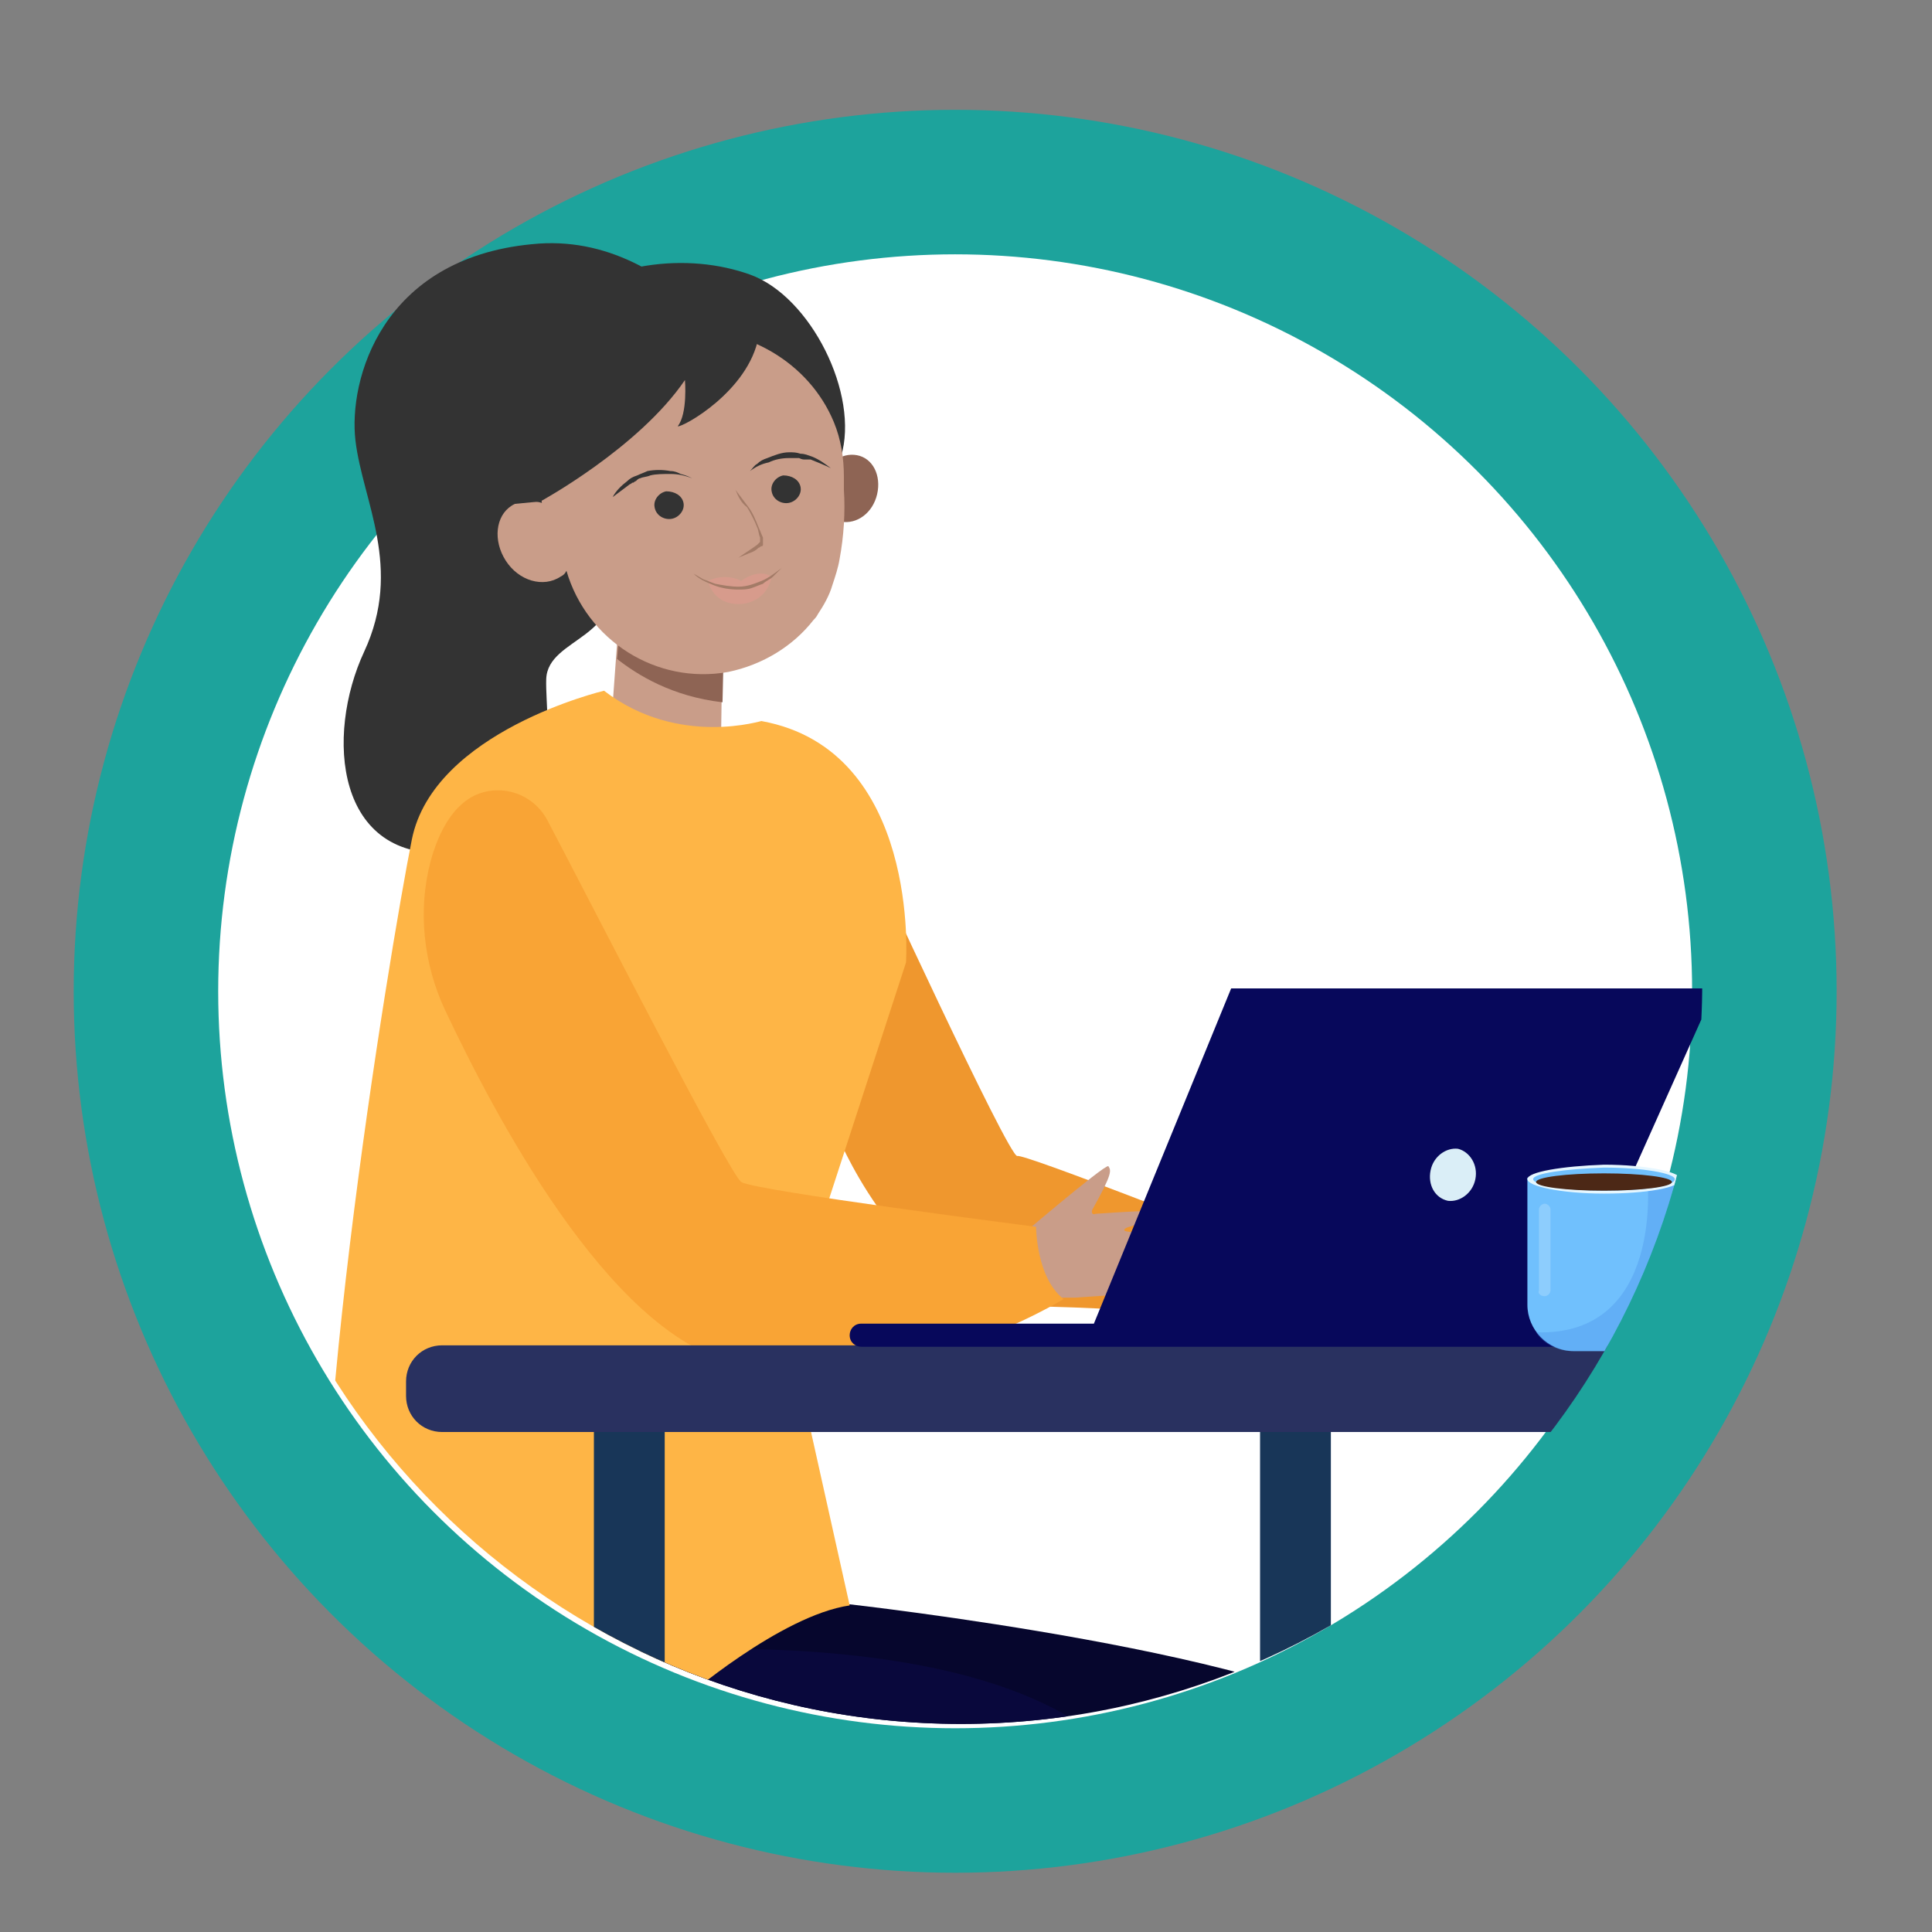 <?xml version="1.0" encoding="utf-8"?>
<!-- Generator: Adobe Illustrator 26.0.2, SVG Export Plug-In . SVG Version: 6.00 Build 0)  -->
<svg version="1.1" id="Layer_1" xmlns="http://www.w3.org/2000/svg" xmlns:xlink="http://www.w3.org/1999/xlink" x="0px" y="0px"
	 viewBox="0 0 133.7 133.7" style="enable-background:new 0 0 133.7 133.7;" xml:space="preserve">
<rect x="0" y="0" width="133.7" height="133.7" fill="#808080" stroke="none"/>
<style type="text/css">
	.st0{fill:#FFFFFF;stroke:#1DA39C;stroke-width:10;stroke-miterlimit:10;}
	.st1{clip-path:url(#SVGID_00000064336763171985868710000006043337037026278291_);}
	.st2{fill:#FFC0BB;}
	.st3{fill:#FFFFFF;}
	.st4{fill:#F9A435;}
	.st5{opacity:0.3;fill:#E87B50;enable-background:new    ;}
	.st6{fill:#FEB546;}
	.st7{fill:#06062D;}
	.st8{fill:#09083C;}
	.st9{fill:#EF972E;}
	.st10{fill:#333333;}
	.st11{fill:#C99D89;}
	.st12{fill:#8E6454;}
	.st13{opacity:0.3;fill:#F99893;enable-background:new    ;}
	.st14{fill:#A37B67;}
	.st15{fill:#183658;}
	.st16{fill:#293160;}
	.st17{fill:#07085B;}
	.st18{fill:#DAEEF7;}
	.st19{fill:#70C0FD;}
	.st20{opacity:0.3;fill:#4188E4;enable-background:new    ;}
	.st21{fill:#E6F7FF;}
	.st22{fill:#4C2816;}
	.st23{opacity:0.2;fill:#FFFFFF;enable-background:new    ;}
</style>
<circle class="st0" cx="66.1" cy="68.6" r="56"/>
<g>
	<g>
		<defs>
			<path id="SVGID_1_" d="M117.8,68c0,28.4-23,51.3-51.3,51.3S15.2,96.4,15.2,68S-7.5,3.8,20.8,3.8S117.8,39.6,117.8,68z"/>
		</defs>
		<clipPath id="SVGID_00000045609922227192539640000013195893233644058809_">
			<use xlink:href="#SVGID_1_"  style="overflow:visible;"/>
		</clipPath>
		<g style="clip-path:url(#SVGID_00000045609922227192539640000013195893233644058809_);">
			<polygon class="st2" points="88.1,175.6 89.3,184.8 95.5,185.3 95.4,176.7 			"/>
			<g>
				<path class="st3" d="M105,192.1l-17,0.1c-0.4,0-0.7-0.3-0.7-0.7V191c0-0.4,0.3-0.7,0.7-0.7l17-0.1c0.4,0,0.7,0.3,0.7,0.7v0.5
					C105.6,191.8,105.3,192.1,105,192.1z"/>
				<path class="st4" d="M88.2,184.9l-0.7,5c-0.1,0.6,0.3,1.2,0.7,1.2l16.1-0.1c0.4,0,0.8-0.3,1.1-0.7c0.2-0.5,0.3-1.2-0.4-2.2
					c-1.4-2-6.2-2.4-8.5-4.1l-7.5,0.1C88.6,184,88.3,184.4,88.2,184.9z"/>
				<g>
					<path class="st3" d="M95.4,186.8L95.4,186.8c-0.1-0.1-0.2-0.3-0.1-0.4c0.3-0.7,1.3-2.4,3.3-2c0.1,0,0.2,0.2,0.2,0.3l0,0
						c0,0.2-0.1,0.3-0.2,0.2c-1.8-0.3-2.7,1.2-2.9,1.8C95.6,186.9,95.5,186.9,95.4,186.8z"/>
				</g>
				<g>
					<path class="st3" d="M97.1,187.5L97.1,187.5c-0.1-0.1-0.2-0.3-0.1-0.4c0.3-0.7,1.3-2.4,3.3-2c0.1,0,0.2,0.2,0.2,0.3l0,0
						c0,0.2-0.1,0.3-0.2,0.2c-1.8-0.3-2.7,1.2-2.9,1.8C97.3,187.5,97.2,187.5,97.1,187.5z"/>
				</g>
				<g>
					<path class="st3" d="M98.6,188.1L98.6,188.1c-0.1-0.1-0.2-0.3-0.1-0.4c0.3-0.7,1.3-2.4,3.3-2c0.1,0,0.2,0.2,0.2,0.3l0,0
						c0,0.2-0.1,0.3-0.2,0.2c-1.8-0.3-2.7,1.2-2.9,1.8C98.8,188.1,98.7,188.1,98.6,188.1z"/>
				</g>
				<path class="st5" d="M92.6,191.1c-1.2-4-3.4-4.5-4.6-4.4l-0.4,3.2c-0.1,0.6,0.3,1.2,0.7,1.2H92.6z"/>
			</g>
			<polygon class="st2" points="78.6,175.8 81.4,184.7 87.7,184.8 86.6,178.2 			"/>
			<g>
				<path class="st3" d="M96.8,192.3l-17,0.1c-0.4,0-0.7-0.3-0.7-0.7v-0.5c0-0.4,0.3-0.7,0.7-0.7l17-0.1c0.4,0,0.7,0.3,0.7,0.7v0.5
					C97.4,192,97.1,192.3,96.8,192.3z"/>
				<path class="st6" d="M80,185.1l-0.7,5c-0.1,0.6,0.3,1.2,0.7,1.2l16.1-0.1c0.4,0,0.8-0.3,1.1-0.7c0.2-0.5,0.3-1.2-0.4-2.2
					c-1.4-2-6.2-2.4-8.5-4.1l-7.5,0.1C80.5,184.1,80.1,184.6,80,185.1z"/>
				<g>
					<path class="st3" d="M87.2,187L87.2,187c-0.1-0.1-0.2-0.3-0.1-0.4c0.3-0.7,1.3-2.4,3.3-2c0.1,0,0.2,0.2,0.2,0.3l0,0
						c0,0.2-0.1,0.3-0.2,0.2c-1.8-0.3-2.7,1.2-2.9,1.8C87.4,187,87.3,187.1,87.2,187z"/>
				</g>
				<g>
					<path class="st3" d="M88.9,187.6L88.9,187.6c-0.1-0.1-0.2-0.3-0.1-0.4c0.3-0.7,1.3-2.4,3.3-2c0.1,0,0.2,0.2,0.2,0.3l0,0
						c0,0.2-0.1,0.3-0.2,0.2c-1.8-0.3-2.7,1.2-2.9,1.8C89.1,187.7,89,187.7,88.9,187.6z"/>
				</g>
				<g>
					<path class="st3" d="M90.4,188.2L90.4,188.2c-0.1-0.1-0.2-0.3-0.1-0.4c0.3-0.7,1.3-2.4,3.3-2c0.1,0,0.2,0.2,0.2,0.3l0,0
						c0,0.2-0.1,0.3-0.2,0.2c-1.8-0.3-2.7,1.2-2.9,1.8C90.7,188.2,90.5,188.3,90.4,188.2z"/>
				</g>
				<path class="st5" d="M84.4,191.3c-1.2-4-3.4-4.5-4.6-4.4l-0.4,3.2c-0.1,0.6,0.3,1.2,0.7,1.2H84.4z"/>
			</g>
			<path class="st7" d="M58.6,111c0,0,31.5,3.5,37.5,9.1c6,5.7,1.3,54.8,0.3,58.7c0,0-5.5,2.6-9.8,1.3s-2-26.4-2-26.4
				s0.5-17.9-0.2-20.4s-9.8-4.3-9.8-4.3s-30.2-14.4-29.3-14.4C46.1,114.6,58.6,111,58.6,111z"/>
			<path class="st8" d="M23.8,118.5c0.1-8.1,2.2-15,2.2-15l14.1,12.2l0.1-1.1c0,0,35.3-4.2,40.2,11.8c4.8,16,8,54,8,54
				s-3.5,4.7-9.9,1.8c0,0-9.6-42.1-12.9-45.5C63.5,134.6,23.5,137.1,23.8,118.5z"/>
			<path class="st9" d="M58.1,78.9c0,0,4.8,11.4,13.1,11.5c8.2,0.1,18,1.2,18,1.2l-3.7-6c0,0-14.7-5.8-15.1-5.6
				C69.8,80.1,60,58.8,60,58.8L58.1,78.9z"/>
			<g>
				<path class="st10" d="M53.4,27.8c0,0-6.2-12-16.6-10.9c-10.4,1-12.7,9.4-12.2,13.6s3.3,8.8,0.6,14.6s-2,14.6,6.1,13.9
					c8.2-0.7,6.4-9,6.5-12s5.8-2.7,4.4-8.1c-1.4-5.4-5.2-11,0.1-11.8s8.4,1.7,8.4,1.7L53.4,27.8z"/>
				<polygon class="st11" points="42.8,43.2 42.4,48.7 47.8,52 49.9,51 50,44.2 				"/>
				<path class="st12" d="M50,48.6l0.1-4.4l-7.2-0.9l-0.2,2.3C44.1,46.7,46.5,48.2,50,48.6z"/>
				<path class="st10" d="M35.3,34.9c0,0-3.5-8.8,1.5-12.9s10.9-4.5,15.1-3s7.6,8.3,6.3,12.6l-13.7-2.1L35.3,34.9z"/>
				<path class="st12" d="M56.8,33.4c-0.3,1.3,0.3,2.5,1.4,2.7c1.1,0.2,2.2-0.6,2.5-1.9c0.3-1.3-0.3-2.5-1.4-2.7
					C58.2,31.3,57.1,32.1,56.8,33.4z"/>
				<path class="st11" d="M57.6,40.5c0.2-0.6,0.4-1.2,0.5-1.8c0.3-1.6,0.4-3.3,0.3-4.8c0-0.3,0-0.6,0-0.9c0-1.3-0.2-2.6-0.7-3.8
					c-1.7-4.1-6.1-6.7-10.7-6.3c-6.2,0.6-10.5,6.1-9.5,11.9c-0.7-0.2-1.5-0.2-2.1,0.2c-1.1,0.7-1.3,2.4-0.4,3.8
					c0.9,1.4,2.6,1.9,3.8,1.1c0.2-0.1,0.3-0.2,0.4-0.4c1.4,4.8,6.2,7.9,11.2,7c2.4-0.5,4.5-1.8,5.9-3.6c0.1-0.1,0.2-0.2,0.3-0.4
					C57,41.9,57.4,41.2,57.6,40.5z"/>
				<path class="st10" d="M47.3,34.8c0.1,0.5-0.3,1-0.8,1.1s-1.1-0.2-1.2-0.8c-0.1-0.5,0.3-1,0.8-1.1C46.7,34,47.2,34.3,47.3,34.8z"
					/>
				<path class="st10" d="M55.4,33.7c0.1,0.5-0.3,1-0.8,1.1s-1.1-0.2-1.2-0.8c-0.1-0.5,0.3-1,0.8-1.1C54.8,32.9,55.3,33.2,55.4,33.7
					z"/>
				<path class="st10" d="M47.9,33.1c-0.5-0.2-1-0.3-1.5-0.3s-1,0-1.4,0.1c-0.2,0.1-0.5,0.1-0.7,0.2c-0.1,0-0.2,0.1-0.3,0.2
					c-0.1,0-0.1,0.1-0.2,0.1c-0.1,0-0.1,0.1-0.2,0.1c-0.4,0.3-0.8,0.6-1.2,0.9c0.2-0.4,0.6-0.8,1-1.1c0.2-0.2,0.4-0.3,0.7-0.4
					c0.2-0.1,0.5-0.2,0.7-0.3c0.5-0.1,1.1-0.1,1.6,0c0.3,0,0.5,0.1,0.7,0.2C47.5,32.9,47.7,33,47.9,33.1z"/>
				<path class="st10" d="M51.9,32.6c0.2-0.2,0.3-0.4,0.5-0.5c0.2-0.2,0.4-0.3,0.7-0.4c0.5-0.2,1-0.4,1.5-0.4c0.3,0,0.5,0,0.8,0.1
					c0.3,0,0.5,0.1,0.8,0.2c0.5,0.2,0.9,0.5,1.3,0.8c-0.4-0.2-0.9-0.4-1.4-0.6c-0.1,0-0.1,0-0.2,0c-0.1,0-0.1,0-0.2,0
					c-0.1,0-0.2,0-0.4-0.1c-0.2,0-0.5,0-0.7,0c-0.5,0-1,0.1-1.4,0.3C52.7,32.1,52.3,32.3,51.9,32.6z"/>
				<path class="st10" d="M37.4,34.7c0,0,6.8-3.7,10-8.4c0,0,0.2,2.3-0.5,3.2c0.3,0.1,4.9-2.4,5.6-6.2c0.7-3.8-5.9-1.5-5.9-1.5
					s-3.9-0.1-4.1,0c-0.2,0.1-2.7,2-2.8,2.2c-0.1,0.1-3,5.5-3,5.5l-0.7,2l-0.7,3.4L37.4,34.7z"/>
				<path class="st13" d="M49,40.2c0,0,1.1-0.6,2.3,0c0,0,1.1-0.9,2.1-0.3c0,0-0.2,1.7-2.1,1.9C49.3,41.9,49,40.2,49,40.2z"/>
				<path class="st14" d="M48,39.7c0.2,0.1,0.5,0.3,0.7,0.4c0.3,0.1,0.5,0.2,0.8,0.3c0.5,0.1,1.1,0.2,1.6,0.2c0.6,0,1.1-0.2,1.6-0.4
					s1-0.6,1.4-0.9c-0.2,0.2-0.4,0.4-0.6,0.6c-0.2,0.2-0.5,0.3-0.7,0.5c-0.3,0.1-0.5,0.2-0.8,0.3s-0.6,0.1-0.9,0.1
					c-0.6,0-1.2-0.1-1.7-0.3C48.9,40.3,48.4,40.1,48,39.7z"/>
				<path class="st14" d="M50.9,33.9c0.3,0.4,0.6,0.8,0.9,1.2c0.3,0.4,0.5,0.9,0.7,1.4c0.1,0.2,0.2,0.5,0.3,0.7c0,0.1,0,0.1,0,0.2
					v0.1v0.1c0,0,0,0,0,0.1l0,0c0,0,0,0.1-0.1,0.1s-0.1,0.1-0.2,0.1c-0.2,0.2-0.4,0.3-0.7,0.4c-0.2,0.1-0.5,0.2-0.7,0.3
					c0.4-0.3,0.9-0.6,1.3-0.9l0.1-0.1l0.1-0.1l0,0l0,0c0-0.1,0-0.2,0-0.3c-0.1-0.2-0.1-0.5-0.2-0.7c-0.2-0.5-0.4-0.9-0.7-1.4
					C51.3,34.8,51.1,34.4,50.9,33.9z"/>
			</g>
			<path class="st11" d="M75.6,83.7c-0.1,0.2,0,0.4,0.2,0.3c1.4-0.1,5.9-0.4,6-0.1c0.1,0.4-3.9,0.8-4,1.2c-0.1,0.4,3.8-0.1,3.9,0.4
				s-3.5,0.8-3.5,1s3.4,0.3,3.6,0.5c0.2,0.3-3.5,0.6-3.6,0.9c-0.1,0.2,2.5,0.8,2.5,1.1c0,0.2,0,0.4-6.3,0.8h-2.5l-2-1.1l0.3-2.8
				c0,0,6.2-5.3,6.5-5.2C76.9,81,77,81.2,75.6,83.7z"/>
			<path class="st6" d="M41.8,47.8c0,0-11.8,2.8-13.3,10.3s-8.1,47.2-5.5,60.1c0,0,7.2,11.2,24.3-0.6c0,0,6.7-5.8,11.5-6.5
				l-4.3-19.3l8.2-25.2c0,0,1-14.7-10-16.7C52.9,49.8,47,51.8,41.8,47.8z"/>
			<path class="st4" d="M31.9,55.7c1.8-1.7,4.8-1.2,6,1.1c2.9,5.5,12.6,24.5,13.4,25c0.9,0.6,20.4,3.1,20.4,3.1s0,3.5,1.9,5
				c0,0-11.4,7.1-22.8,4.4c-8.7-2-16.7-17.4-20-24.4c-1.5-3.2-1.9-6.9-1-10.3C30.2,58.1,30.9,56.6,31.9,55.7z"/>
			<g>
				<g>
					<rect x="41.1" y="98" class="st15" width="4.9" height="94.2"/>
					<rect x="87.2" y="98" class="st15" width="4.9" height="94.2"/>
					<path class="st16" d="M125.3,99.1H30.6c-1.4,0-2.5-1.1-2.5-2.5v-1c0-1.4,1.1-2.5,2.5-2.5h94.7c1.4,0,2.5,1.1,2.5,2.5v1
						C127.8,98,126.7,99.1,125.3,99.1z"/>
				</g>
			</g>
			<g>
				<path class="st17" d="M118.7,68.4H85.2l-9.5,23.2H59.6c-0.5,0-0.8,0.4-0.8,0.8l0,0c0,0.5,0.4,0.8,0.8,0.8h48L118.7,68.4z"/>
				<path class="st18" d="M102.1,81.6c-0.2,1-1.1,1.6-1.9,1.5C99.3,82.9,98.8,82,99,81s1.1-1.6,1.9-1.5
					C101.7,79.7,102.3,80.6,102.1,81.6z"/>
			</g>
			<g>
				<path class="st19" d="M105.7,81.5v8.8c0,1.7,1.4,3.2,3.2,3.2h4.2c1.4,0,2.7-1,3-2.3c2.1,0,3.9-1.8,3.9-3.9s-1.7-3.8-3.8-3.9
					v-1.8L105.7,81.5L105.7,81.5z M116.2,89.9v-5.2c1.3,0.1,2.4,1.2,2.4,2.6S117.6,89.8,116.2,89.9z"/>
				<path class="st20" d="M114,81.5h2.2v8.8c0,1.7-1.4,3.2-3.2,3.2h-4.2c-1,0-2-0.5-2.5-1.3C115.2,92.5,114,81.5,114,81.5z"/>
				<path class="st21" d="M105.7,81.6c0,0.5,2.4,1,5.3,1s5.3-0.4,5.3-1c0-0.5-2.4-1-5.3-1C108.1,80.7,105.7,81.1,105.7,81.6z"/>
				<path class="st19" d="M106.1,81.6c0,0.4,2.2,0.8,4.9,0.8c2.7,0,4.9-0.3,4.9-0.8c0-0.4-2.2-0.8-4.9-0.8
					C108.3,80.9,106.1,81.2,106.1,81.6z"/>
				<ellipse class="st22" cx="111" cy="81.8" rx="4.7" ry="0.6"/>
				<path class="st20" d="M119.1,87.3c0,1.4-1.1,2.5-2.4,2.6v-0.1c1.2-0.3,2-1.3,2-2.5s-0.9-2.3-2-2.5v-0.1
					C118,84.8,119.1,85.9,119.1,87.3z"/>
				<path class="st23" d="M106.9,89.7L106.9,89.7c0.2,0,0.4-0.2,0.4-0.4v-5.6c0-0.2-0.2-0.4-0.4-0.4l0,0c-0.2,0-0.4,0.2-0.4,0.4v5.6
					C106.4,89.5,106.6,89.7,106.9,89.7z"/>
			</g>
		</g>
	</g>
</g>
</svg>
